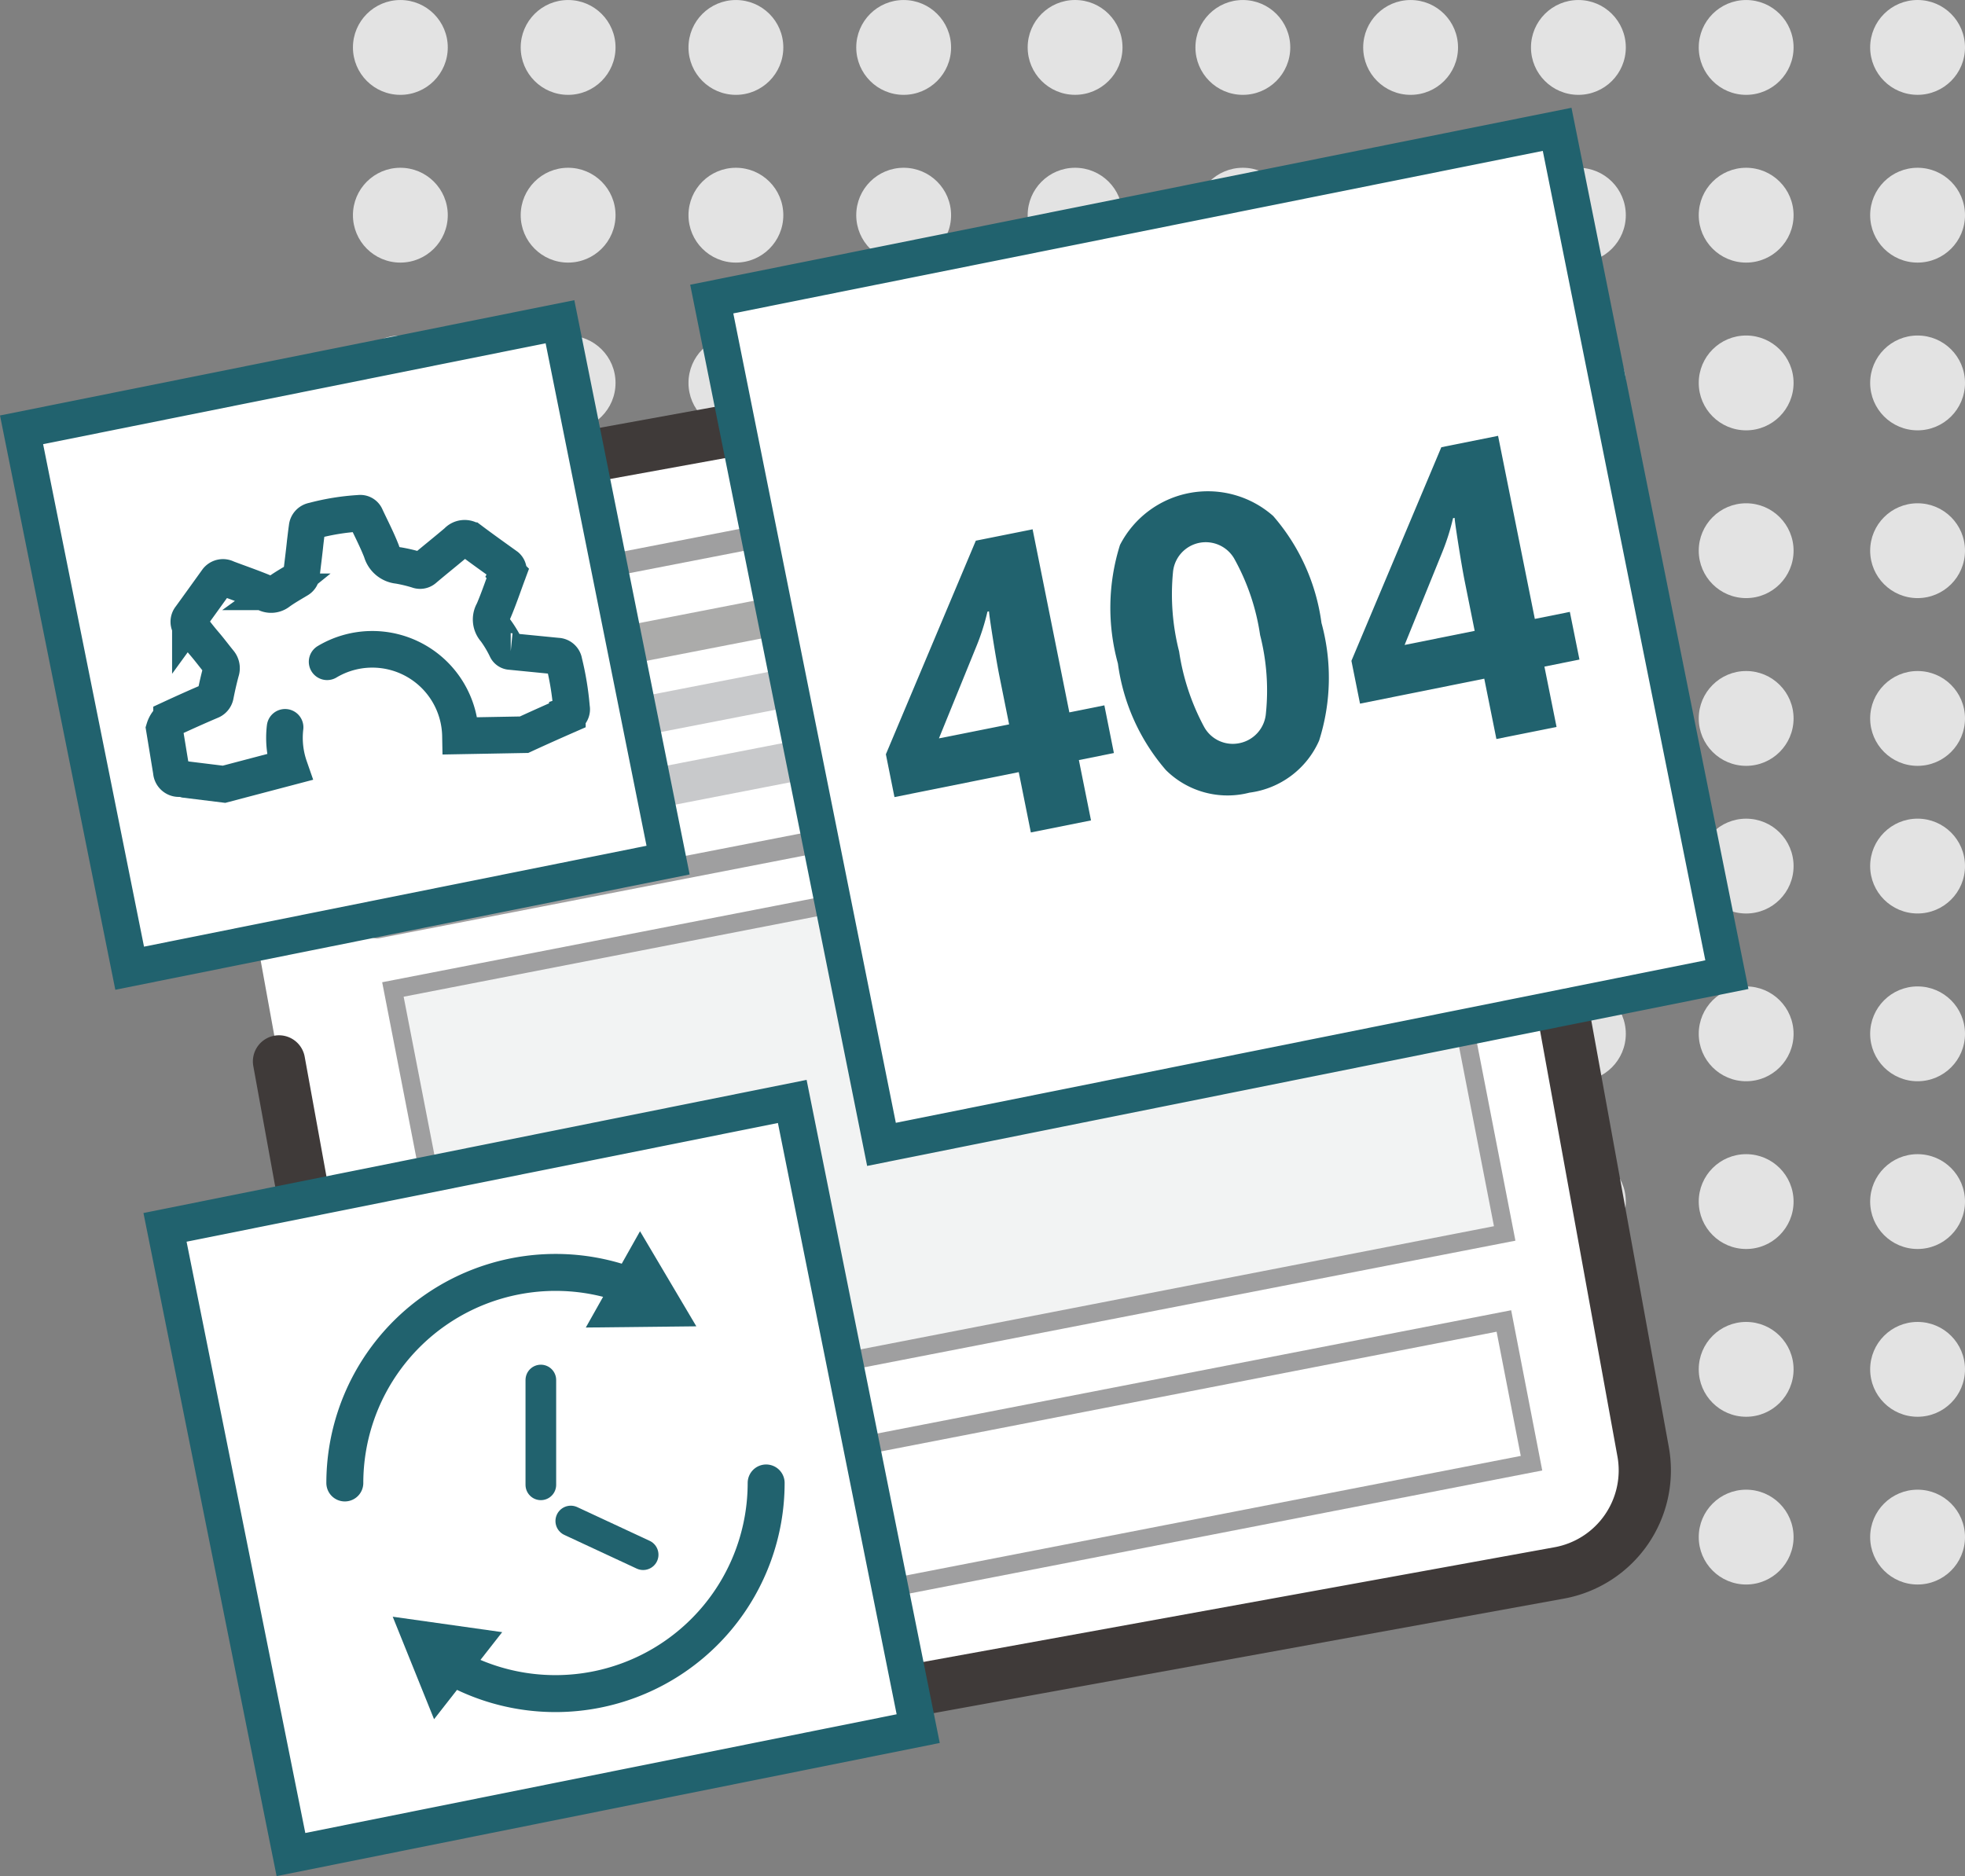 <svg xmlns="http://www.w3.org/2000/svg" width="94.442" height="90.178" viewBox="0 0 94.442 90.178">
  <rect x="0" y="0" width="94.442" height="90.178" fill="#808080" stroke="none"/>
  <defs>
    <clipPath id="clip-path">
      <rect id="Rectangle_1498" data-name="Rectangle 1498" width="84.033" height="84.997" fill="none"/>
    </clipPath>
    <clipPath id="clip-path-2">
      <rect id="Rectangle_1497" data-name="Rectangle 1497" width="84.033" height="84.997" transform="translate(0 0)" fill="none"/>
    </clipPath>
    <clipPath id="clip-path-3">
      <rect id="Rectangle_1490" data-name="Rectangle 1490" width="59.918" height="61.211" transform="translate(14.722 14.45)" fill="none"/>
    </clipPath>
  </defs>
  <g id="Group_2251" data-name="Group 2251" transform="translate(0 5.181)">
    <g id="Group_2623" data-name="Group 2623" transform="translate(-426.579 -1225.019)">
      <g id="Group_2481" data-name="Group 2481" transform="translate(443.542 1256.65) rotate(-90)">
        <g id="Group_2332" data-name="Group 2332" transform="translate(0 0)">
          <circle id="Ellipse_221" data-name="Ellipse 221" cx="2.279" cy="2.279" r="2.279" transform="translate(0 32.429)" fill="#e3e3e3"/>
          <circle id="Ellipse_222" data-name="Ellipse 222" cx="2.279" cy="2.279" r="2.279" transform="translate(8.063 32.429)" fill="#e3e3e3"/>
          <circle id="Ellipse_223" data-name="Ellipse 223" cx="2.279" cy="2.279" r="2.279" transform="translate(16.127 32.429)" fill="#e3e3e3"/>
          <circle id="Ellipse_224" data-name="Ellipse 224" cx="2.279" cy="2.279" r="2.279" transform="translate(24.19 32.429)" fill="#e3e3e3"/>
          <circle id="Ellipse_225" data-name="Ellipse 225" cx="2.279" cy="2.279" r="2.279" transform="translate(32.254 32.429)" fill="#e3e3e3"/>
          <circle id="Ellipse_226" data-name="Ellipse 226" cx="2.279" cy="2.279" r="2.279" transform="translate(36.811 0) rotate(90)" fill="#e3e3e3"/>
          <circle id="Ellipse_227" data-name="Ellipse 227" cx="2.279" cy="2.279" r="2.279" transform="translate(36.811 8.063) rotate(90)" fill="#e3e3e3"/>
          <circle id="Ellipse_228" data-name="Ellipse 228" cx="2.279" cy="2.279" r="2.279" transform="translate(36.811 16.127) rotate(90)" fill="#e3e3e3"/>
          <circle id="Ellipse_229" data-name="Ellipse 229" cx="2.279" cy="2.279" r="2.279" transform="translate(36.811 24.19) rotate(90)" fill="#e3e3e3"/>
          <circle id="Ellipse_230" data-name="Ellipse 230" cx="2.279" cy="2.279" r="2.279" transform="translate(28.748 0) rotate(90)" fill="#e3e3e3"/>
          <circle id="Ellipse_231" data-name="Ellipse 231" cx="2.279" cy="2.279" r="2.279" transform="translate(28.748 8.063) rotate(90)" fill="#e3e3e3"/>
          <circle id="Ellipse_232" data-name="Ellipse 232" cx="2.279" cy="2.279" r="2.279" transform="translate(28.748 16.127) rotate(90)" fill="#e3e3e3"/>
          <circle id="Ellipse_233" data-name="Ellipse 233" cx="2.279" cy="2.279" r="2.279" transform="translate(28.748 24.19) rotate(90)" fill="#e3e3e3"/>
          <circle id="Ellipse_234" data-name="Ellipse 234" cx="2.279" cy="2.279" r="2.279" transform="translate(20.685 0) rotate(90)" fill="#e3e3e3"/>
          <circle id="Ellipse_235" data-name="Ellipse 235" cx="2.279" cy="2.279" r="2.279" transform="translate(20.685 8.063) rotate(90)" fill="#e3e3e3"/>
          <circle id="Ellipse_236" data-name="Ellipse 236" cx="2.279" cy="2.279" r="2.279" transform="translate(20.685 16.127) rotate(90)" fill="#e3e3e3"/>
          <circle id="Ellipse_237" data-name="Ellipse 237" cx="2.279" cy="2.279" r="2.279" transform="translate(20.685 24.19) rotate(90)" fill="#e3e3e3"/>
          <circle id="Ellipse_238" data-name="Ellipse 238" cx="2.279" cy="2.279" r="2.279" transform="translate(12.621 0) rotate(90)" fill="#e3e3e3"/>
          <circle id="Ellipse_239" data-name="Ellipse 239" cx="2.279" cy="2.279" r="2.279" transform="translate(12.621 8.063) rotate(90)" fill="#e3e3e3"/>
          <circle id="Ellipse_240" data-name="Ellipse 240" cx="2.279" cy="2.279" r="2.279" transform="translate(12.621 16.127) rotate(90)" fill="#e3e3e3"/>
          <circle id="Ellipse_241" data-name="Ellipse 241" cx="2.279" cy="2.279" r="2.279" transform="translate(12.621 24.19) rotate(90)" fill="#e3e3e3"/>
          <circle id="Ellipse_242" data-name="Ellipse 242" cx="2.279" cy="2.279" r="2.279" transform="translate(4.558 0) rotate(90)" fill="#e3e3e3"/>
          <circle id="Ellipse_243" data-name="Ellipse 243" cx="2.279" cy="2.279" r="2.279" transform="translate(4.558 8.063) rotate(90)" fill="#e3e3e3"/>
          <circle id="Ellipse_244" data-name="Ellipse 244" cx="2.279" cy="2.279" r="2.279" transform="translate(4.558 16.127) rotate(90)" fill="#e3e3e3"/>
          <circle id="Ellipse_245" data-name="Ellipse 245" cx="2.279" cy="2.279" r="2.279" transform="translate(4.558 24.19) rotate(90)" fill="#e3e3e3"/>
        </g>
      </g>
      <g id="Group_2482" data-name="Group 2482" transform="translate(484.034 1256.65) rotate(-90)">
        <g id="Group_2332-2" data-name="Group 2332" transform="translate(0 0)">
          <circle id="Ellipse_221-2" data-name="Ellipse 221" cx="2.279" cy="2.279" r="2.279" transform="translate(0 32.429)" fill="#e3e3e3"/>
          <circle id="Ellipse_222-2" data-name="Ellipse 222" cx="2.279" cy="2.279" r="2.279" transform="translate(8.063 32.429)" fill="#e3e3e3"/>
          <circle id="Ellipse_223-2" data-name="Ellipse 223" cx="2.279" cy="2.279" r="2.279" transform="translate(16.127 32.429)" fill="#e3e3e3"/>
          <circle id="Ellipse_224-2" data-name="Ellipse 224" cx="2.279" cy="2.279" r="2.279" transform="translate(24.19 32.429)" fill="#e3e3e3"/>
          <circle id="Ellipse_225-2" data-name="Ellipse 225" cx="2.279" cy="2.279" r="2.279" transform="translate(32.254 32.429)" fill="#e3e3e3"/>
          <circle id="Ellipse_226-2" data-name="Ellipse 226" cx="2.279" cy="2.279" r="2.279" transform="translate(36.811 0) rotate(90)" fill="#e3e3e3"/>
          <circle id="Ellipse_227-2" data-name="Ellipse 227" cx="2.279" cy="2.279" r="2.279" transform="translate(36.811 8.063) rotate(90)" fill="#e3e3e3"/>
          <circle id="Ellipse_228-2" data-name="Ellipse 228" cx="2.279" cy="2.279" r="2.279" transform="translate(36.811 16.127) rotate(90)" fill="#e3e3e3"/>
          <circle id="Ellipse_229-2" data-name="Ellipse 229" cx="2.279" cy="2.279" r="2.279" transform="translate(36.811 24.19) rotate(90)" fill="#e3e3e3"/>
          <circle id="Ellipse_230-2" data-name="Ellipse 230" cx="2.279" cy="2.279" r="2.279" transform="translate(28.748 0) rotate(90)" fill="#e3e3e3"/>
          <circle id="Ellipse_231-2" data-name="Ellipse 231" cx="2.279" cy="2.279" r="2.279" transform="translate(28.748 8.063) rotate(90)" fill="#e3e3e3"/>
          <circle id="Ellipse_232-2" data-name="Ellipse 232" cx="2.279" cy="2.279" r="2.279" transform="translate(28.748 16.127) rotate(90)" fill="#e3e3e3"/>
          <circle id="Ellipse_233-2" data-name="Ellipse 233" cx="2.279" cy="2.279" r="2.279" transform="translate(28.748 24.19) rotate(90)" fill="#e3e3e3"/>
          <circle id="Ellipse_234-2" data-name="Ellipse 234" cx="2.279" cy="2.279" r="2.279" transform="translate(20.685 0) rotate(90)" fill="#e3e3e3"/>
          <circle id="Ellipse_235-2" data-name="Ellipse 235" cx="2.279" cy="2.279" r="2.279" transform="translate(20.685 8.063) rotate(90)" fill="#e3e3e3"/>
          <circle id="Ellipse_236-2" data-name="Ellipse 236" cx="2.279" cy="2.279" r="2.279" transform="translate(20.685 16.127) rotate(90)" fill="#e3e3e3"/>
          <circle id="Ellipse_237-2" data-name="Ellipse 237" cx="2.279" cy="2.279" r="2.279" transform="translate(20.685 24.19) rotate(90)" fill="#e3e3e3"/>
          <circle id="Ellipse_238-2" data-name="Ellipse 238" cx="2.279" cy="2.279" r="2.279" transform="translate(12.621 0) rotate(90)" fill="#e3e3e3"/>
          <circle id="Ellipse_239-2" data-name="Ellipse 239" cx="2.279" cy="2.279" r="2.279" transform="translate(12.621 8.063) rotate(90)" fill="#e3e3e3"/>
          <circle id="Ellipse_240-2" data-name="Ellipse 240" cx="2.279" cy="2.279" r="2.279" transform="translate(12.621 16.127) rotate(90)" fill="#e3e3e3"/>
          <circle id="Ellipse_241-2" data-name="Ellipse 241" cx="2.279" cy="2.279" r="2.279" transform="translate(12.621 24.19) rotate(90)" fill="#e3e3e3"/>
          <circle id="Ellipse_242-2" data-name="Ellipse 242" cx="2.279" cy="2.279" r="2.279" transform="translate(4.558 0) rotate(90)" fill="#e3e3e3"/>
          <circle id="Ellipse_243-2" data-name="Ellipse 243" cx="2.279" cy="2.279" r="2.279" transform="translate(4.558 8.063) rotate(90)" fill="#e3e3e3"/>
          <circle id="Ellipse_244-2" data-name="Ellipse 244" cx="2.279" cy="2.279" r="2.279" transform="translate(4.558 16.127) rotate(90)" fill="#e3e3e3"/>
          <circle id="Ellipse_245-2" data-name="Ellipse 245" cx="2.279" cy="2.279" r="2.279" transform="translate(4.558 24.19) rotate(90)" fill="#e3e3e3"/>
        </g>
      </g>
      <g id="Group_2483" data-name="Group 2483" transform="translate(443.542 1296) rotate(-90)">
        <g id="Group_2332-3" data-name="Group 2332" transform="translate(0 0)">
          <circle id="Ellipse_221-3" data-name="Ellipse 221" cx="2.279" cy="2.279" r="2.279" transform="translate(0 32.429)" fill="#e3e3e3"/>
          <circle id="Ellipse_222-3" data-name="Ellipse 222" cx="2.279" cy="2.279" r="2.279" transform="translate(8.063 32.429)" fill="#e3e3e3"/>
          <circle id="Ellipse_223-3" data-name="Ellipse 223" cx="2.279" cy="2.279" r="2.279" transform="translate(16.127 32.429)" fill="#e3e3e3"/>
          <circle id="Ellipse_224-3" data-name="Ellipse 224" cx="2.279" cy="2.279" r="2.279" transform="translate(24.19 32.429)" fill="#e3e3e3"/>
          <circle id="Ellipse_225-3" data-name="Ellipse 225" cx="2.279" cy="2.279" r="2.279" transform="translate(32.254 32.429)" fill="#e3e3e3"/>
          <circle id="Ellipse_226-3" data-name="Ellipse 226" cx="2.279" cy="2.279" r="2.279" transform="translate(36.811 0) rotate(90)" fill="#e3e3e3"/>
          <circle id="Ellipse_227-3" data-name="Ellipse 227" cx="2.279" cy="2.279" r="2.279" transform="translate(36.811 8.063) rotate(90)" fill="#e3e3e3"/>
          <circle id="Ellipse_228-3" data-name="Ellipse 228" cx="2.279" cy="2.279" r="2.279" transform="translate(36.811 16.127) rotate(90)" fill="#e3e3e3"/>
          <circle id="Ellipse_229-3" data-name="Ellipse 229" cx="2.279" cy="2.279" r="2.279" transform="translate(36.811 24.19) rotate(90)" fill="#e3e3e3"/>
          <circle id="Ellipse_230-3" data-name="Ellipse 230" cx="2.279" cy="2.279" r="2.279" transform="translate(28.748 0) rotate(90)" fill="#e3e3e3"/>
          <circle id="Ellipse_231-3" data-name="Ellipse 231" cx="2.279" cy="2.279" r="2.279" transform="translate(28.748 8.063) rotate(90)" fill="#e3e3e3"/>
          <circle id="Ellipse_232-3" data-name="Ellipse 232" cx="2.279" cy="2.279" r="2.279" transform="translate(28.748 16.127) rotate(90)" fill="#e3e3e3"/>
          <circle id="Ellipse_233-3" data-name="Ellipse 233" cx="2.279" cy="2.279" r="2.279" transform="translate(28.748 24.19) rotate(90)" fill="#e3e3e3"/>
          <circle id="Ellipse_234-3" data-name="Ellipse 234" cx="2.279" cy="2.279" r="2.279" transform="translate(20.685 0) rotate(90)" fill="#e3e3e3"/>
          <circle id="Ellipse_235-3" data-name="Ellipse 235" cx="2.279" cy="2.279" r="2.279" transform="translate(20.685 8.063) rotate(90)" fill="#e3e3e3"/>
          <circle id="Ellipse_236-3" data-name="Ellipse 236" cx="2.279" cy="2.279" r="2.279" transform="translate(20.685 16.127) rotate(90)" fill="#e3e3e3"/>
          <circle id="Ellipse_237-3" data-name="Ellipse 237" cx="2.279" cy="2.279" r="2.279" transform="translate(20.685 24.19) rotate(90)" fill="#e3e3e3"/>
          <circle id="Ellipse_238-3" data-name="Ellipse 238" cx="2.279" cy="2.279" r="2.279" transform="translate(12.621 0) rotate(90)" fill="#e3e3e3"/>
          <circle id="Ellipse_239-3" data-name="Ellipse 239" cx="2.279" cy="2.279" r="2.279" transform="translate(12.621 8.063) rotate(90)" fill="#e3e3e3"/>
          <circle id="Ellipse_240-3" data-name="Ellipse 240" cx="2.279" cy="2.279" r="2.279" transform="translate(12.621 16.127) rotate(90)" fill="#e3e3e3"/>
          <circle id="Ellipse_241-3" data-name="Ellipse 241" cx="2.279" cy="2.279" r="2.279" transform="translate(12.621 24.19) rotate(90)" fill="#e3e3e3"/>
          <circle id="Ellipse_242-3" data-name="Ellipse 242" cx="2.279" cy="2.279" r="2.279" transform="translate(4.558 0) rotate(90)" fill="#e3e3e3"/>
          <circle id="Ellipse_243-3" data-name="Ellipse 243" cx="2.279" cy="2.279" r="2.279" transform="translate(4.558 8.063) rotate(90)" fill="#e3e3e3"/>
          <circle id="Ellipse_244-3" data-name="Ellipse 244" cx="2.279" cy="2.279" r="2.279" transform="translate(4.558 16.127) rotate(90)" fill="#e3e3e3"/>
          <circle id="Ellipse_245-3" data-name="Ellipse 245" cx="2.279" cy="2.279" r="2.279" transform="translate(4.558 24.19) rotate(90)" fill="#e3e3e3"/>
        </g>
      </g>
      <g id="Group_2484" data-name="Group 2484" transform="translate(484.034 1296) rotate(-90)">
        <g id="Group_2332-4" data-name="Group 2332" transform="translate(0 0)">
          <circle id="Ellipse_221-4" data-name="Ellipse 221" cx="2.279" cy="2.279" r="2.279" transform="translate(0 32.429)" fill="#e3e3e3"/>
          <circle id="Ellipse_222-4" data-name="Ellipse 222" cx="2.279" cy="2.279" r="2.279" transform="translate(8.063 32.429)" fill="#e3e3e3"/>
          <circle id="Ellipse_223-4" data-name="Ellipse 223" cx="2.279" cy="2.279" r="2.279" transform="translate(16.127 32.429)" fill="#e3e3e3"/>
          <circle id="Ellipse_224-4" data-name="Ellipse 224" cx="2.279" cy="2.279" r="2.279" transform="translate(24.19 32.429)" fill="#e3e3e3"/>
          <circle id="Ellipse_225-4" data-name="Ellipse 225" cx="2.279" cy="2.279" r="2.279" transform="translate(32.254 32.429)" fill="#e3e3e3"/>
          <circle id="Ellipse_226-4" data-name="Ellipse 226" cx="2.279" cy="2.279" r="2.279" transform="translate(36.811 0) rotate(90)" fill="#e3e3e3"/>
          <circle id="Ellipse_227-4" data-name="Ellipse 227" cx="2.279" cy="2.279" r="2.279" transform="translate(36.811 8.063) rotate(90)" fill="#e3e3e3"/>
          <circle id="Ellipse_228-4" data-name="Ellipse 228" cx="2.279" cy="2.279" r="2.279" transform="translate(36.811 16.127) rotate(90)" fill="#e3e3e3"/>
          <circle id="Ellipse_229-4" data-name="Ellipse 229" cx="2.279" cy="2.279" r="2.279" transform="translate(36.811 24.19) rotate(90)" fill="#e3e3e3"/>
          <circle id="Ellipse_230-4" data-name="Ellipse 230" cx="2.279" cy="2.279" r="2.279" transform="translate(28.748 0) rotate(90)" fill="#e3e3e3"/>
          <circle id="Ellipse_231-4" data-name="Ellipse 231" cx="2.279" cy="2.279" r="2.279" transform="translate(28.748 8.063) rotate(90)" fill="#e3e3e3"/>
          <circle id="Ellipse_232-4" data-name="Ellipse 232" cx="2.279" cy="2.279" r="2.279" transform="translate(28.748 16.127) rotate(90)" fill="#e3e3e3"/>
          <circle id="Ellipse_233-4" data-name="Ellipse 233" cx="2.279" cy="2.279" r="2.279" transform="translate(28.748 24.19) rotate(90)" fill="#e3e3e3"/>
          <circle id="Ellipse_234-4" data-name="Ellipse 234" cx="2.279" cy="2.279" r="2.279" transform="translate(20.685 0) rotate(90)" fill="#e3e3e3"/>
          <circle id="Ellipse_235-4" data-name="Ellipse 235" cx="2.279" cy="2.279" r="2.279" transform="translate(20.685 8.063) rotate(90)" fill="#e3e3e3"/>
          <circle id="Ellipse_236-4" data-name="Ellipse 236" cx="2.279" cy="2.279" r="2.279" transform="translate(20.685 16.127) rotate(90)" fill="#e3e3e3"/>
          <circle id="Ellipse_237-4" data-name="Ellipse 237" cx="2.279" cy="2.279" r="2.279" transform="translate(20.685 24.19) rotate(90)" fill="#e3e3e3"/>
          <circle id="Ellipse_238-4" data-name="Ellipse 238" cx="2.279" cy="2.279" r="2.279" transform="translate(12.621 0) rotate(90)" fill="#e3e3e3"/>
          <circle id="Ellipse_239-4" data-name="Ellipse 239" cx="2.279" cy="2.279" r="2.279" transform="translate(12.621 8.063) rotate(90)" fill="#e3e3e3"/>
          <circle id="Ellipse_240-4" data-name="Ellipse 240" cx="2.279" cy="2.279" r="2.279" transform="translate(12.621 16.127) rotate(90)" fill="#e3e3e3"/>
          <circle id="Ellipse_241-4" data-name="Ellipse 241" cx="2.279" cy="2.279" r="2.279" transform="translate(12.621 24.19) rotate(90)" fill="#e3e3e3"/>
          <circle id="Ellipse_242-4" data-name="Ellipse 242" cx="2.279" cy="2.279" r="2.279" transform="translate(4.558 0) rotate(90)" fill="#e3e3e3"/>
          <circle id="Ellipse_243-4" data-name="Ellipse 243" cx="2.279" cy="2.279" r="2.279" transform="translate(4.558 8.063) rotate(90)" fill="#e3e3e3"/>
          <circle id="Ellipse_244-4" data-name="Ellipse 244" cx="2.279" cy="2.279" r="2.279" transform="translate(4.558 16.127) rotate(90)" fill="#e3e3e3"/>
          <circle id="Ellipse_245-4" data-name="Ellipse 245" cx="2.279" cy="2.279" r="2.279" transform="translate(4.558 24.19) rotate(90)" fill="#e3e3e3"/>
        </g>
      </g>
    </g>
    <g id="Group_2250" data-name="Group 2250" clip-path="url(#clip-path)">
      <g id="Group_2249" data-name="Group 2249">
        <g id="Group_2248" data-name="Group 2248" clip-path="url(#clip-path-2)">
          <path id="Path_4949" data-name="Path 4949" d="M11.245,33.919l-1.58-8.693a5.005,5.005,0,0,1,4.028-5.819L64.01,10.263a5,5,0,0,1,5.819,4.027l9.144,50.315a5.01,5.01,0,0,1-4.03,5.819L24.627,79.567a5,5,0,0,1-5.818-4.03l-5.4-29.7" fill="#fff"/>
          <path id="Path_4950" data-name="Path 4950" d="M11.245,33.919l-1.58-8.693a5.005,5.005,0,0,1,4.028-5.819L64.01,10.263a5,5,0,0,1,5.819,4.027l9.144,50.315a5.01,5.01,0,0,1-4.03,5.819L24.627,79.567a5,5,0,0,1-5.818-4.03l-5.4-29.7" fill="none" stroke="#3f3a39" stroke-linecap="round" stroke-linejoin="round" stroke-width="2.51"/>
          <g id="Group_2247" data-name="Group 2247" opacity="0.5">
            <g id="Group_2246" data-name="Group 2246">
              <g id="Group_2245" data-name="Group 2245" clip-path="url(#clip-path-3)">
                <rect id="Rectangle_1483" data-name="Rectangle 1483" width="51.057" height="14.927" transform="matrix(0.982, -0.191, 0.191, 0.982, 15.262, 24.736)" fill="#fff"/>
                <path id="Path_4951" data-name="Path 4951" d="M18.109,39.928a.541.541,0,0,1-.528-.436L14.732,24.838a.537.537,0,0,1,.423-.631L65.273,14.46a.531.531,0,0,1,.4.083.538.538,0,0,1,.228.344l2.849,14.654a.537.537,0,0,1-.425.631L18.215,39.92a.623.623,0,0,1-.106.008M15.892,25.161l2.644,13.6L67.6,29.216l-2.643-13.6Z" fill="#404041"/>
                <rect id="Rectangle_1484" data-name="Rectangle 1484" width="50.213" height="21.712" transform="translate(18.884 42.38) rotate(-11.006)" fill="#e6e7e8"/>
                <rect id="Rectangle_1485" data-name="Rectangle 1485" width="50.213" height="21.712" transform="translate(18.884 42.38) rotate(-11.006)" fill="none" stroke="#404041" stroke-miterlimit="10" stroke-width="0.88"/>
                <rect id="Rectangle_1486" data-name="Rectangle 1486" width="49.659" height="6.964" transform="translate(23.533 67.794) rotate(-11.006)" fill="#fff"/>
                <path id="Path_4952" data-name="Path 4952" d="M71.93,58.83,73.091,64.8l-47.88,9.313L24.05,68.142Zm.7-1.032L23.018,67.446l1.5,7.7L74.124,65.5Z" fill="#404041"/>
                <rect id="Rectangle_1487" data-name="Rectangle 1487" width="30.163" height="1.849" transform="translate(25.366 25.809) rotate(-11.005)" fill="#585856"/>
                <rect id="Rectangle_1488" data-name="Rectangle 1488" width="19.989" height="1.849" transform="matrix(0.982, -0.191, 0.191, 0.982, 26.031, 29.236)" fill="#929497"/>
                <rect id="Rectangle_1489" data-name="Rectangle 1489" width="24.833" height="1.917" transform="translate(26.698 32.662) rotate(-11.006)" fill="#929497"/>
              </g>
            </g>
          </g>
          <rect id="Rectangle_1491" data-name="Rectangle 1491" width="41.442" height="41.442" transform="translate(34.208 9.194) rotate(-11.353)" fill="#fff"/>
          <rect id="Rectangle_1492" data-name="Rectangle 1492" width="41.442" height="41.442" transform="translate(34.208 9.194) rotate(-11.353)" fill="none" stroke="#21626e" stroke-miterlimit="10" stroke-width="1.76"/>
          <rect id="Rectangle_1493" data-name="Rectangle 1493" width="30.748" height="30.749" transform="translate(7.931 53.814) rotate(-11.353)" fill="#fff"/>
          <rect id="Rectangle_1494" data-name="Rectangle 1494" width="30.748" height="30.749" transform="translate(7.931 53.814) rotate(-11.353)" fill="none" stroke="#21626e" stroke-miterlimit="10" stroke-width="1.76"/>
          <rect id="Rectangle_1495" data-name="Rectangle 1495" width="26.394" height="26.395" transform="translate(1.036 15.479) rotate(-11.353)" fill="#fff"/>
          <rect id="Rectangle_1496" data-name="Rectangle 1496" width="26.394" height="26.395" transform="translate(1.036 15.479) rotate(-11.353)" fill="none" stroke="#21626e" stroke-miterlimit="10" stroke-width="1.76"/>
          <path id="Path_4953" data-name="Path 4953" d="M15.722,26.628a4.238,4.238,0,0,1,6.409,3.562l3.057-.056c.694-.32,1.385-.629,2.081-.934a.3.3,0,0,0,.2-.351,13.971,13.971,0,0,0-.361-2.207.33.33,0,0,0-.323-.286l-2.239-.221A.224.224,0,0,1,24.34,26a5.585,5.585,0,0,0-.539-.9.748.748,0,0,1-.088-.891c.257-.6.463-1.215.691-1.829a.283.283,0,0,0-.061-.34c-.6-.431-1.139-.814-1.695-1.231a.486.486,0,0,0-.681.048c-.525.446-1.064.873-1.589,1.319a.291.291,0,0,1-.294.048A7.23,7.23,0,0,0,19.153,22a.93.93,0,0,1-.816-.682c-.219-.562-.5-1.1-.757-1.65a.282.282,0,0,0-.305-.177,11.083,11.083,0,0,0-2.223.359.349.349,0,0,0-.292.318c-.035.238-.06.475-.09.713-.055.539-.122,1.032-.18,1.55a.315.315,0,0,1-.165.254c-.313.189-.634.369-.927.581a.586.586,0,0,1-.641.063c-.615-.26-1.243-.474-1.869-.711a.352.352,0,0,0-.464.113c-.431.6-.862,1.2-1.273,1.766a.323.323,0,0,0,.006.422c.216.283.431.565.667.839s.479.6.724.9a.448.448,0,0,1,.071.433c-.1.376-.188.757-.263,1.14a.363.363,0,0,1-.235.282c-.628.267-1.255.549-1.875.836a.961.961,0,0,0-.348.492l.338,2.063a.36.36,0,0,0,.378.34,1.087,1.087,0,0,1,.31.045l1.843.227,3.142-.827a4.272,4.272,0,0,1-.207-1.91" fill="#fff"/>
          <path id="Path_4954" data-name="Path 4954" d="M15.722,26.628a4.238,4.238,0,0,1,6.409,3.562l3.057-.056c.694-.32,1.385-.629,2.081-.934a.3.3,0,0,0,.2-.351,13.971,13.971,0,0,0-.361-2.207.33.33,0,0,0-.323-.286l-2.239-.221A.224.224,0,0,1,24.34,26a5.585,5.585,0,0,0-.539-.9.748.748,0,0,1-.088-.891c.257-.6.463-1.215.691-1.829a.283.283,0,0,0-.061-.34c-.6-.431-1.139-.814-1.695-1.231a.486.486,0,0,0-.681.048c-.525.446-1.064.873-1.589,1.319a.291.291,0,0,1-.294.048A7.23,7.23,0,0,0,19.153,22a.93.93,0,0,1-.816-.682c-.219-.562-.5-1.1-.757-1.65a.282.282,0,0,0-.305-.177,11.083,11.083,0,0,0-2.223.359.349.349,0,0,0-.292.318c-.035.238-.06.475-.09.713-.055.539-.122,1.032-.18,1.55a.315.315,0,0,1-.165.254c-.313.189-.634.369-.927.581a.586.586,0,0,1-.641.063c-.615-.26-1.243-.474-1.869-.711a.352.352,0,0,0-.464.113c-.431.6-.862,1.2-1.273,1.766a.323.323,0,0,0,.006.422c.216.283.431.565.667.839s.479.6.724.9a.448.448,0,0,1,.071.433c-.1.376-.188.757-.263,1.14a.363.363,0,0,1-.235.282c-.628.267-1.255.549-1.875.836a.961.961,0,0,0-.348.492l.338,2.063a.36.36,0,0,0,.378.34,1.087,1.087,0,0,1,.31.045l1.843.227,3.142-.827a4.272,4.272,0,0,1-.207-1.91" fill="none" stroke="#20626e" stroke-linecap="round" stroke-miterlimit="10" stroke-width="1.76"/>
          <path id="Path_4955" data-name="Path 4955" d="M53.536,31.015l-1.683.338.583,2.9-2.891.58-.582-2.9-5.973,1.2-.413-2.058L46.9,20.808l2.729-.547,1.766,8.8,1.683-.338ZM48.5,29.637l-.477-2.375c-.079-.4-.179-.972-.3-1.732s-.183-1.2-.189-1.326l-.075.015a10.889,10.889,0,0,1-.545,1.7l-1.787,4.391Z" fill="#21626e"/>
          <path id="Path_4956" data-name="Path 4956" d="M63.51,24.751a9.965,9.965,0,0,1-.111,5.668,4.251,4.251,0,0,1-3.346,2.5,4.205,4.205,0,0,1-4.017-1.084,9.819,9.819,0,0,1-2.307-5.122,10.067,10.067,0,0,1,.1-5.7,4.745,4.745,0,0,1,7.362-1.393,9.819,9.819,0,0,1,2.32,5.13m-6.842,1.374a11.078,11.078,0,0,0,1.185,3.6,1.571,1.571,0,0,0,1.722.815,1.588,1.588,0,0,0,1.266-1.43,10.763,10.763,0,0,0-.279-3.766,10.734,10.734,0,0,0-1.207-3.606,1.581,1.581,0,0,0-2.981.6,11.094,11.094,0,0,0,.294,3.79" fill="#21626e"/>
          <path id="Path_4957" data-name="Path 4957" d="M75.912,26.522l-1.684.338.583,2.9-2.891.581-.583-2.9-5.972,1.2-.413-2.058,4.321-10.267L72,15.768l1.767,8.8,1.683-.338Zm-5.036-1.379L70.4,22.77q-.119-.594-.3-1.733c-.12-.76-.182-1.2-.188-1.326l-.076.015a11.025,11.025,0,0,1-.544,1.7L67.508,25.82Z" fill="#21626e"/>
          <path id="Path_4958" data-name="Path 4958" d="M36.823,66.1a10.128,10.128,0,0,1-15.006,8.873" fill="none" stroke="#21626e" stroke-linecap="round" stroke-miterlimit="10" stroke-width="1.776"/>
          <path id="Path_4959" data-name="Path 4959" d="M24.136,73.271l-5.261-.742,1.987,4.927Z" fill="#21626e"/>
          <path id="Path_4960" data-name="Path 4960" d="M16.573,66.1a10.131,10.131,0,0,1,13.621-9.5" fill="none" stroke="#21626e" stroke-linecap="round" stroke-miterlimit="10" stroke-width="1.776"/>
          <path id="Path_4961" data-name="Path 4961" d="M28.155,58.629l5.312-.058L30.761,54Z" fill="#21626e"/>
          <line id="Line_713" data-name="Line 713" y2="5.038" transform="translate(25.994 61.152)" fill="none" stroke="#21626e" stroke-linecap="round" stroke-miterlimit="10" stroke-width="1.473"/>
          <line id="Line_714" data-name="Line 714" x2="3.478" y2="1.619" transform="translate(27.433 67.929)" fill="none" stroke="#21626e" stroke-linecap="round" stroke-miterlimit="10" stroke-width="1.473"/>
        </g>
      </g>
    </g>
  </g>
</svg>
